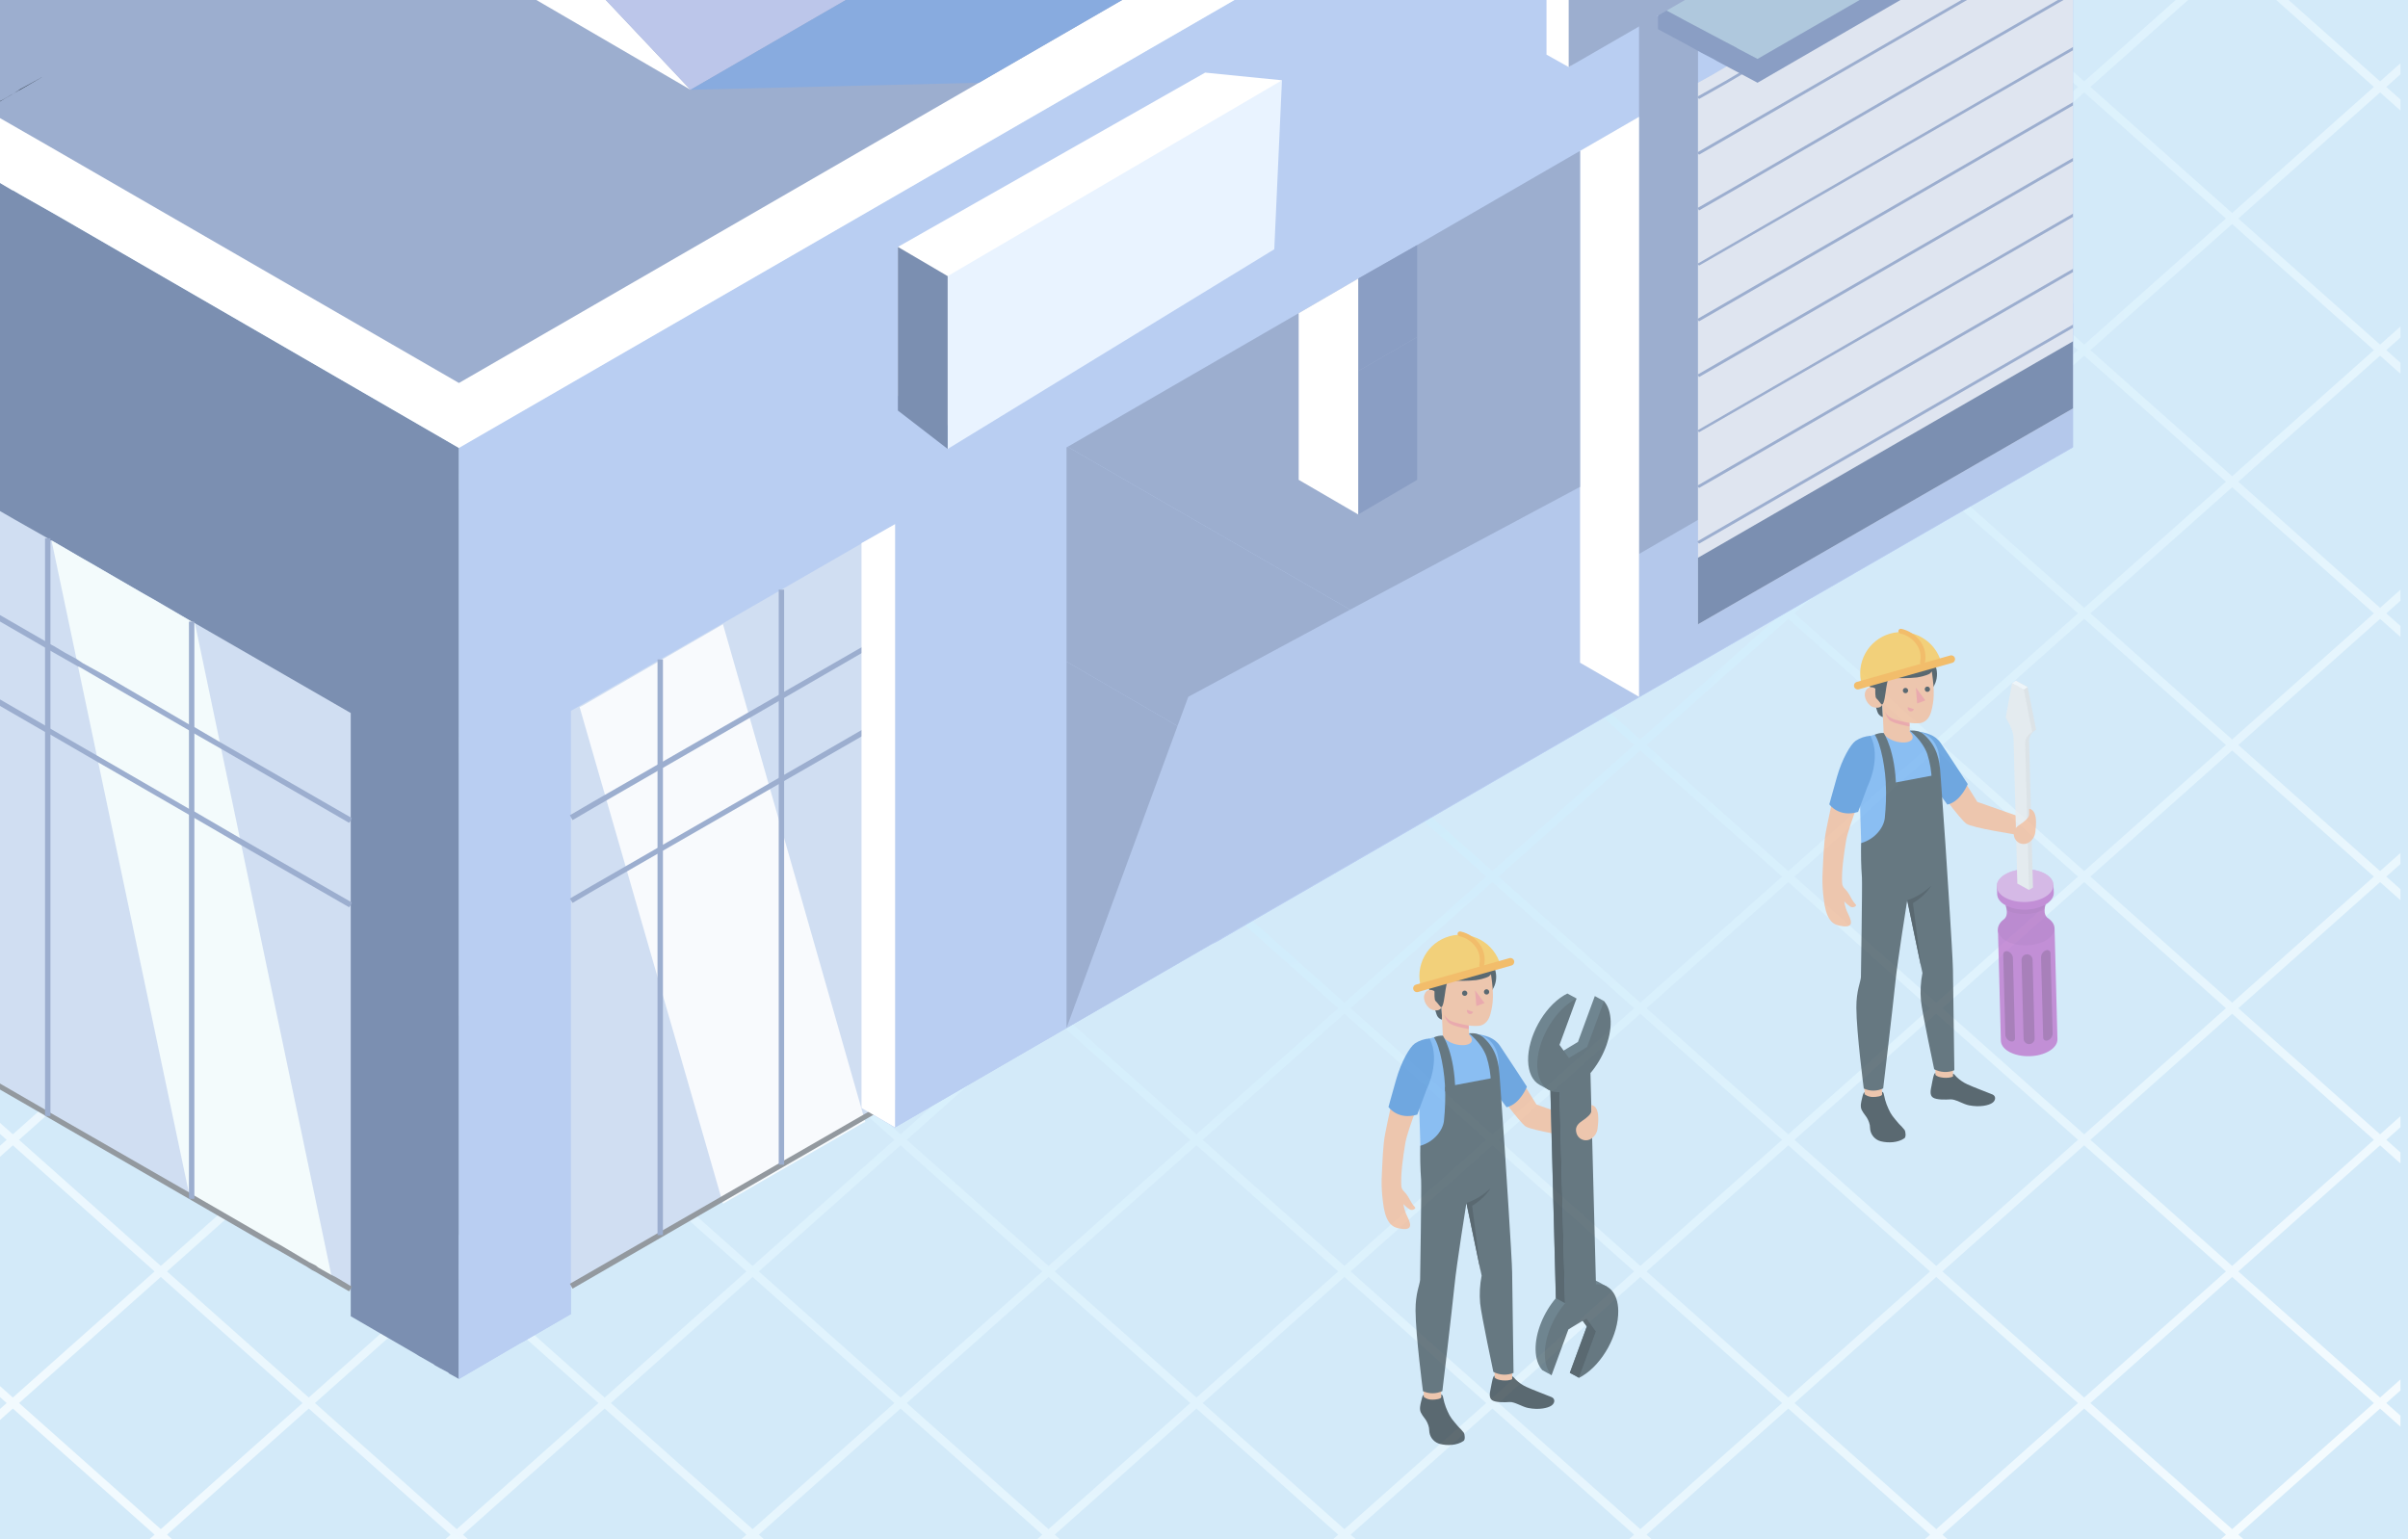 <svg width="366" height="234" viewBox="0 0 366 234" fill="none" xmlns="http://www.w3.org/2000/svg">
<rect x="0" y="0" width="366" height="234" fill="#808080" stroke="none"/>
<g clip-path="url(#clip0_727_1862)">
<rect width="366" height="234" fill="#D3EAF9"/>
<path fill-rule="evenodd" clip-rule="evenodd" d="M354.486 -141.212L339.271 -127.676L324.055 -141.212H322.172L338.329 -126.838L316.783 -107.669L295.237 -126.838L311.394 -141.212H309.51L305.22 -137.395L294.295 -127.676L279.08 -141.212H277.197L293.353 -126.838L271.807 -107.669L250.261 -126.838L257.992 -133.716L266.418 -141.212H264.535L249.32 -127.676L234.105 -141.212H232.221L248.378 -126.838L226.832 -107.669L223.944 -110.238L205.286 -126.838V-126.838L213.617 -134.25L221.442 -141.212H219.559L204.344 -127.676L189.129 -141.212H187.246L203.402 -126.838L181.856 -107.669L160.31 -126.838L176.467 -141.212H174.584L159.368 -127.676L144.153 -141.212H142.27L145.69 -138.17L158.427 -126.838L136.881 -107.669L115.335 -126.838L124.763 -135.226L131.492 -141.212H129.608L114.393 -127.676L99.178 -141.212H97.294L113.451 -126.838L91.905 -107.669L70.359 -126.838L85.335 -140.161L86.516 -141.212H84.633L69.417 -127.676L54.202 -141.212H52.319L68.476 -126.838L46.93 -107.669L25.384 -126.838L41.54 -141.212H39.657L24.442 -127.676L9.227 -141.212H7.343L23.5 -126.838L1.954 -107.669L-1.144 -110.425V-108.75L1.013 -106.831L-1.144 -104.913V-103.237L1.954 -105.993L23.5 -86.824L1.954 -67.655L-1.144 -70.411V-68.736L1.013 -66.817L-1.144 -64.899V-63.223L1.954 -65.979L23.5 -46.81L1.954 -27.641L-1.144 -30.397V-28.721L1.013 -26.803L-1.144 -24.885V-23.209L0.443 -24.621L1.954 -25.965L23.5 -6.796L1.954 12.373L-1.144 9.617V11.293L1.013 13.211L-1.144 15.13V16.805L-0.031 15.815L1.954 14.049L23.5 33.218L1.954 52.387L-1.144 49.631V51.306L1.013 53.225L-1.144 55.144V56.819L0.443 55.407L1.954 54.063L23.5 73.232L1.954 92.401L-1.144 89.645V91.32L1.013 93.239L-1.144 95.157V96.833L1.954 94.077L23.5 113.246L1.954 132.415L-1.144 129.659V131.334L1.013 133.253L-1.144 135.172V136.847L1.954 134.091L23.5 153.26L1.954 172.429L-1.144 169.673V171.349L1.013 173.267L-1.144 175.185V176.861L1.954 174.105L23.5 193.274L1.954 212.443L-1.144 209.687V211.363L1.013 213.281L-1.144 215.199V216.875L1.954 214.119L23.5 233.288L7.343 247.663H9.227L24.442 234.126L39.657 247.663H41.54L25.384 233.288L46.93 214.119L68.476 233.288L56.581 243.871L52.319 247.663H54.202L69.417 234.126L84.633 247.663H86.516L70.359 233.288L91.905 214.119L113.451 233.288L102.958 242.624L97.294 247.663H99.178L114.393 234.126L129.608 247.663H131.491L115.335 233.288L136.881 214.119L158.427 233.288L142.27 247.663H144.153L159.368 234.126L174.584 247.663H176.467L160.31 233.288L181.856 214.119L203.402 233.288L187.246 247.663H189.129L204.344 234.126L219.559 247.663H221.442L205.286 233.288L226.832 214.119L248.378 233.288L238.926 241.697L232.221 247.663H234.105L249.32 234.126L264.535 247.663H266.418L250.261 233.288L271.807 214.119L293.353 233.288L277.197 247.663H279.08L294.295 234.126L309.51 247.663H311.393L295.237 233.288L306.348 223.402L316.783 214.119L338.329 233.288L322.172 247.663H324.056L339.271 234.126H339.271L352.473 245.872L354.486 247.663H356.369L340.212 233.288L361.758 214.119L364.856 216.875V215.199L362.7 213.281L364.856 211.363V209.687L361.758 212.443L340.212 193.274L348.544 185.862L361.758 174.105L364.856 176.861V175.185L362.7 173.267L364.856 171.349V169.673L361.758 172.429L340.212 153.26L361.758 134.091L364.856 136.847V135.172L362.7 133.253L364.856 131.334V129.659L361.758 132.415L340.212 113.246L361.758 94.077L364.856 96.833V95.157L362.7 93.239L364.856 91.32V89.645L361.758 92.401L340.212 73.232L361.758 54.063L364.856 56.819V55.144L362.7 53.225L364.856 51.306V49.631L361.758 52.387L340.212 33.218L361.758 14.049L364.856 16.805V15.13L362.7 13.211L364.856 11.293V9.617L361.758 12.373L340.212 -6.796L361.758 -25.965L364.856 -23.209V-24.885L362.7 -26.803L364.856 -28.721V-30.397L361.758 -27.641L340.212 -46.81L361.758 -65.979L364.856 -63.223V-64.899L362.7 -66.817L364.856 -68.736V-70.411L361.758 -67.655L340.212 -86.824L361.758 -105.993L364.856 -103.237V-104.913L362.7 -106.831L364.856 -108.749V-110.425L361.758 -107.669L340.212 -126.838L350.886 -136.334L356.369 -141.212H354.486ZM317.724 -106.831L327.273 -115.326L339.271 -126L360.817 -106.831L339.271 -87.662L317.724 -106.831ZM272.749 -106.831L294.295 -126L315.841 -106.831L294.295 -87.662L272.749 -106.831ZM227.774 -106.831V-106.831L236.105 -114.243L249.32 -126L258.018 -118.262L270.866 -106.831L249.32 -87.662L227.774 -106.831ZM182.798 -106.831L192.29 -115.276L204.344 -126L225.89 -106.831L204.344 -87.662L182.798 -106.831ZM137.823 -106.831L144.406 -112.689L159.369 -126L180.915 -106.831L177.986 -104.226L159.369 -87.662L137.823 -106.831ZM92.847 -106.831V-106.831L101.178 -114.243L114.393 -126L135.939 -106.831L114.393 -87.662L92.847 -106.831ZM47.871 -106.831L57.363 -115.276L69.418 -126L90.964 -106.831L69.418 -87.662L47.871 -106.831ZM21.283 -90.473L2.896 -106.831V-106.831L11.227 -114.243L24.442 -126L45.988 -106.831L43.059 -104.226L24.442 -87.662L21.283 -90.473ZM295.237 -86.824L316.783 -105.993L338.329 -86.824L316.783 -67.655L295.237 -86.824ZM250.261 -86.824L271.807 -105.993L278.488 -100.049L293.354 -86.824L271.807 -67.655L250.261 -86.824ZM205.286 -86.824L226.832 -105.993L248.378 -86.824L238.926 -78.414L226.832 -67.655L205.286 -86.824ZM160.31 -86.824L181.856 -105.993L203.402 -86.824L181.856 -67.655L160.31 -86.824ZM115.335 -86.824L136.881 -105.993L158.427 -86.824L136.881 -67.655L115.335 -86.824ZM70.359 -86.824L91.905 -105.993L113.451 -86.824L103.999 -78.414L91.905 -67.655L70.359 -86.824ZM25.384 -86.824L46.93 -105.993L68.476 -86.824L52.434 -72.552L46.93 -67.655L25.384 -86.824ZM317.724 -66.817L324.757 -73.074L339.271 -85.986L352.473 -74.241L360.817 -66.817L339.271 -47.648L317.724 -66.817ZM272.749 -66.817L294.295 -85.986L315.841 -66.817L307.583 -59.471L294.295 -47.648L272.749 -66.817ZM227.774 -66.817L249.32 -85.986L270.866 -66.817L249.32 -47.648L227.774 -66.817ZM188.668 -61.595L182.798 -66.817L189.516 -72.794L204.344 -85.986L217.546 -74.241L225.89 -66.817L204.344 -47.648L188.668 -61.595ZM137.822 -66.817L159.369 -85.986L180.915 -66.817L171.463 -58.408L159.369 -47.648L137.822 -66.817ZM92.847 -66.817L114.393 -85.986L135.939 -66.817L114.393 -47.648L92.847 -66.817ZM47.871 -66.817L69.418 -85.986L90.963 -66.817L80.29 -57.321L69.418 -47.648L47.871 -66.817ZM2.896 -66.817L24.442 -85.986L45.988 -66.817L36.536 -58.408L24.442 -47.648L2.896 -66.817ZM295.237 -46.81L306.454 -56.79L316.783 -65.979L338.329 -46.81L316.783 -27.641L295.237 -46.81ZM250.261 -46.81L271.807 -65.979L293.354 -46.81L271.807 -27.641L250.261 -46.81ZM205.286 -46.81L226.832 -65.979L248.378 -46.81L238.926 -38.401L226.832 -27.641L205.286 -46.81ZM160.31 -46.81L181.857 -65.979L203.403 -46.81L181.857 -27.641L160.31 -46.81ZM115.335 -46.81L136.881 -65.979L158.427 -46.81L136.881 -27.641L115.335 -46.81ZM70.359 -46.81L91.905 -65.979L113.452 -46.81L103.903 -38.315L91.905 -27.641L70.359 -46.81ZM25.384 -46.81L46.93 -65.979L68.476 -46.81L52.431 -32.536L46.93 -27.641L25.384 -46.81ZM324.071 -21.157L317.724 -26.803L339.271 -45.973H339.271L352.473 -34.227L360.817 -26.803L339.271 -7.634L324.071 -21.157ZM272.749 -26.803L294.295 -45.973L315.841 -26.803L305.088 -17.237L294.295 -7.634L272.749 -26.803ZM233.447 -21.756L227.774 -26.803L249.32 -45.973L270.866 -26.803L249.32 -7.634L233.447 -21.756ZM182.798 -26.803L204.344 -45.973L225.89 -26.803L204.344 -7.634L182.798 -26.803ZM137.822 -26.803L159.368 -45.973L180.915 -26.803L171.463 -18.394L159.368 -7.634L137.822 -26.803ZM92.847 -26.803L114.393 -45.973L135.939 -26.803L114.393 -7.634L92.847 -26.803ZM53.544 -21.756L47.871 -26.803L69.417 -45.973L90.963 -26.803L80.29 -17.307L69.417 -7.634L53.544 -21.756ZM2.896 -26.803L24.442 -45.973L45.988 -26.803L36.536 -18.394L24.442 -7.634L2.896 -26.803ZM295.237 -6.796L306.348 -16.681L316.783 -25.965L338.329 -6.796L316.783 12.373L295.237 -6.796ZM250.261 -6.796L256.98 -12.773L271.807 -25.965L285.01 -14.219L293.354 -6.796L271.807 12.373L250.261 -6.796ZM205.286 -6.796L226.832 -25.965L248.378 -6.796L245.327 -4.082L226.832 12.373L205.286 -6.796ZM160.31 -6.796L181.857 -25.965L203.403 -6.796L181.857 12.373L160.31 -6.796ZM115.335 -6.796L136.881 -25.965H136.881L150.083 -14.219L158.427 -6.796L136.881 12.373L115.335 -6.796ZM70.359 -6.796L81.532 -16.737L91.905 -25.965L113.452 -6.796L110.232 -3.932L91.905 12.373L70.359 -6.796ZM25.384 -6.796L46.93 -25.965L68.476 -6.796L46.93 12.373L25.384 -6.796ZM317.724 13.211L339.271 -5.958L360.817 13.211L339.271 32.38L317.724 13.211ZM272.749 13.211L294.295 -5.958L315.841 13.211L311.447 17.12L294.295 32.38L272.749 13.211ZM227.774 13.211L249.32 -5.958L270.866 13.211L249.32 32.38L227.774 13.211ZM182.798 13.211L204.344 -5.958L225.89 13.211L204.344 32.38L182.798 13.211ZM137.822 13.211L159.369 -5.958L180.915 13.211L177.418 16.322L159.369 32.38L137.822 13.211ZM92.847 13.211L114.393 -5.958L135.939 13.211L114.393 32.38L92.847 13.211ZM47.871 13.211L52.819 8.809L69.418 -5.958L90.964 13.211L69.418 32.38L47.871 13.211ZM2.896 13.211L23.516 -5.135L24.442 -5.958L45.988 13.211L42.492 16.322L24.442 32.38L2.896 13.211ZM316.765 52.371L295.237 33.218L306.454 23.238L316.783 14.049L338.329 33.218L316.783 52.387L316.765 52.371ZM250.261 33.218L271.807 14.049H271.807L285.455 26.191L293.354 33.218L271.807 52.387L250.261 33.218ZM205.286 33.218L226.832 14.049L248.378 33.218L226.832 52.387L205.286 33.218ZM160.31 33.218L181.857 14.049L203.403 33.218L181.857 52.387L160.31 33.218ZM115.335 33.218L136.881 14.049L158.427 33.218L136.881 52.387L115.335 33.218ZM70.359 33.218L81.64 23.181L91.905 14.049L113.452 33.218L91.905 52.387L70.359 33.218ZM25.384 33.218L46.93 14.049L68.476 33.218L46.93 52.387L25.384 33.218ZM317.724 53.225L339.271 34.056L360.817 53.225L339.271 72.394L317.724 53.225ZM272.749 53.225L294.295 34.056L315.841 53.225L307.087 61.014L294.295 72.394L272.749 53.225ZM227.774 53.225L249.32 34.056L270.866 53.225L249.32 72.394L227.774 53.225ZM182.798 53.225L204.344 34.056H204.344L217.546 45.802L225.89 53.225L204.344 72.394L182.798 53.225ZM137.822 53.225L159.369 34.056L180.915 53.225L159.369 72.394L137.822 53.225ZM92.847 53.225L114.393 34.056L135.939 53.225L114.393 72.394L92.847 53.225ZM47.871 53.225L56.626 45.437L69.418 34.056L90.964 53.225L69.418 72.394L47.871 53.225ZM22.406 70.583L2.896 53.225L23.516 34.879L24.442 34.056L45.988 53.225L24.442 72.394L22.406 70.583ZM295.237 73.232L300.341 68.691L316.783 54.063L338.329 73.232L316.783 92.401L295.237 73.232ZM250.261 73.232L271.807 54.063L293.354 73.232L271.807 92.401L250.261 73.232ZM222.229 88.306L205.286 73.232L226.832 54.063L248.378 73.232L226.832 92.401L222.229 88.306ZM160.31 73.232L181.857 54.063L203.403 73.232L181.857 92.401L160.31 73.232ZM115.335 73.232L136.881 54.063H136.881L150.083 65.809L158.427 73.232L136.881 92.401L115.335 73.232ZM70.359 73.232L81.532 63.291L91.905 54.063L113.452 73.232L91.905 92.401L70.359 73.232ZM25.384 73.232L46.93 54.063L68.476 73.232L46.93 92.401L25.384 73.232ZM227.774 93.239L249.32 74.07L270.866 93.239L249.32 112.408L227.774 93.239ZM317.724 93.239L339.271 74.07L360.817 93.239L339.271 112.408L317.724 93.239ZM272.749 93.239L294.295 74.07L315.841 93.239L294.295 112.408L272.749 93.239ZM182.798 93.239L186.133 90.272L204.344 74.07L225.89 93.239L204.344 112.408L182.798 93.239ZM154.526 108.1L137.822 93.239L159.369 74.07L180.915 93.239L159.369 112.408L154.526 108.1ZM92.847 93.239L114.393 74.07L135.939 93.239L114.393 112.408L92.847 93.239ZM47.871 93.239L52.265 89.33L69.418 74.07L90.964 93.239L69.418 112.408L47.871 93.239ZM22.406 110.597L2.896 93.239L9.075 87.742L24.442 74.07L45.988 93.239L24.442 112.408L22.406 110.597ZM316.765 132.399L295.237 113.246L316.783 94.077L338.329 113.246L316.783 132.415L316.765 132.399ZM250.261 113.246L271.807 94.077L293.354 113.246L271.807 132.415L250.261 113.246ZM205.286 113.246L226.832 94.077L248.378 113.246L226.832 132.415L205.286 113.246ZM160.31 113.246L181.857 94.077L203.403 113.246L181.857 132.415L160.31 113.246ZM115.335 113.246L119.752 109.316L136.881 94.077L158.427 113.246L136.881 132.415L115.335 113.246ZM70.359 113.246L91.905 94.077L113.452 113.246L91.905 132.415L70.359 113.246ZM25.384 113.246L46.93 94.077L68.476 113.246L46.93 132.415L25.384 113.246ZM317.724 133.253L327.176 124.844L339.271 114.084L360.817 133.253L339.271 152.422L317.724 133.253ZM272.749 133.253L280.438 126.413L294.295 114.084L315.841 133.253L294.295 152.422L272.749 133.253ZM227.774 133.253L234.1 127.625L249.32 114.084L270.866 133.253L249.32 152.422L227.774 133.253ZM182.798 133.253L191.129 125.841L204.344 114.084L225.89 133.253L204.344 152.422L182.798 133.253ZM156.48 149.853L137.823 133.253L148.496 123.757L159.369 114.084L175.125 128.102L180.915 133.253L159.369 152.422L156.48 149.853ZM92.847 133.253L103.521 123.757L114.393 114.084L135.939 133.253L114.393 152.422L92.847 133.253ZM47.871 133.253L56.163 125.876L69.418 114.084L90.964 133.253L69.418 152.422L47.871 133.253ZM21.453 149.763L2.896 133.253L13.603 123.727L24.442 114.084L40.199 128.102L45.988 133.253L24.442 152.422L21.453 149.763ZM295.237 153.26L305.565 144.071L316.783 134.091L338.329 153.26L316.783 172.429L295.237 153.26ZM250.261 153.26L259.753 144.815L271.807 134.091L293.354 153.26L271.807 172.429L250.261 153.26ZM205.286 153.26L226.832 134.091L248.378 153.26L226.832 172.429L205.286 153.26ZM160.31 153.26L170.927 143.814L181.856 134.091L203.402 153.26L181.856 172.429L160.31 153.26ZM115.335 153.26L123.592 145.913L136.881 134.091L158.427 153.26L136.881 172.429L115.335 153.26ZM70.359 153.26L85.223 140.036L91.905 134.091L113.451 153.26L91.905 172.429L70.359 153.26ZM25.384 153.26L36.001 143.814L46.93 134.091L68.476 153.26L46.93 172.429L25.384 153.26ZM317.724 173.267L326.817 165.177L339.271 154.098L360.817 173.267L339.271 192.436L317.724 173.267ZM272.749 173.267L294.295 154.098L305.046 163.663L315.841 173.267L305.22 182.717L294.295 192.436L272.749 173.267ZM227.774 173.267V173.267L236.105 165.855L249.32 154.098L258.291 162.08L270.866 173.267L249.32 192.436L227.774 173.267ZM182.798 173.267L192.192 164.909L204.344 154.098L225.89 173.267L204.344 192.436L182.798 173.267ZM137.823 173.267L148.496 163.771L159.369 154.098L180.915 173.267L173.882 179.524L159.369 192.436H159.369L137.823 173.267ZM92.847 173.267L103.521 163.771L114.393 154.098L135.939 173.267L114.393 192.436L92.847 173.267ZM47.871 173.267L56.163 165.89L69.418 154.098L90.964 173.267L69.418 192.436L47.871 173.267ZM21.283 189.626L2.896 173.267L13.603 163.741L24.442 154.098L45.988 173.267L24.442 192.436L21.283 189.626ZM295.237 193.274L316.783 174.105L338.329 193.274L316.783 212.443L295.237 193.274ZM250.261 193.274L257.053 187.231L271.807 174.105L293.354 193.274L271.807 212.443L250.261 193.274ZM223.944 209.873L205.286 193.274L215.96 183.777L226.832 174.105L248.378 193.274L245.159 196.138L226.832 212.443L223.944 209.873ZM160.31 193.274L181.856 174.105L203.402 193.274L181.856 212.443L160.31 193.274ZM115.335 193.274L123.627 185.896L136.881 174.105L158.427 193.274L136.881 212.443L115.335 193.274ZM70.359 193.274L85.335 179.95L91.905 174.105L113.451 193.274L110.232 196.138L91.905 212.443L70.359 193.274ZM25.384 193.274L36.058 183.777L46.93 174.105L68.476 193.274L46.93 212.443L25.384 193.274ZM317.724 213.281L320.943 210.417L339.271 194.112L360.817 213.281L339.271 232.45L317.724 213.281ZM272.749 213.281L294.295 194.112L315.841 213.281L307.549 220.658L294.295 232.45L272.749 213.281ZM227.774 213.281L249.32 194.112L270.866 213.281L249.32 232.45L227.774 213.281ZM182.798 213.281L204.344 194.112L225.89 213.281L204.344 232.45L182.798 213.281ZM137.823 213.281L159.369 194.112L180.915 213.281L171.463 221.69L159.369 232.45L137.823 213.281ZM92.847 213.281L114.393 194.112L135.939 213.281L129.69 218.84L114.393 232.45L92.847 213.281ZM47.871 213.281L69.418 194.112L90.963 213.281L80.29 222.777L69.418 232.45L47.871 213.281ZM2.896 213.281L24.442 194.112L45.988 213.281L36.536 221.69L24.442 232.45L2.896 213.281Z" fill="url(#paint0_radial_727_1862)"/>
<path d="M69.757 68.089V209.623L68.277 208.801L68.112 208.637L66.879 207.979L66.139 207.567L65.81 207.321L65.645 207.238L63.918 206.252L63.754 206.169L63.096 205.758L58.408 203.044L53.309 200.084V196.218L53.145 196.136L53.063 196.054L50.513 194.574L48.046 193.175L47.635 192.929L46.648 192.353L42.371 189.886L41.302 189.31L38.588 187.748L29.131 182.238H29.049L28.884 182.155L28.72 182.073V181.991L27.239 181.169L7.255 169.655L6.844 169.408L-14.127 157.319L-14.291 157.237L-14.538 157.072L-15.032 156.826L-36.414 144.407H-36.496L-36.907 144.161L-39.786 142.516L-55 133.716V-3.953L-49.49 -0.745L-44.638 1.969L-43.98 2.38L-43.898 2.462L-40.197 4.6L-35.838 7.068L-35.18 7.479H-35.098L-34.522 7.89L-34.358 7.972H-34.276L-32.138 9.206L-31.808 9.453L-30.081 10.439L-22.927 14.551L-18.815 16.936L-5.903 24.338L1.992 28.943L2.979 29.519L8.489 32.644L69.757 68.089Z" fill="#7B8FB1"/>
<path d="M315.078 -37.176V68.008L260.306 99.588L251.26 104.769L210.058 128.619L191.554 139.31L185.057 143.093L184.07 143.586L156.191 159.705L136.042 171.383L132.753 169.492L132.342 169.245L131.273 169.903L128.641 171.383L127.325 172.206H127.243L124.282 173.933L124.2 174.015H124.118L123.624 174.344L119.183 176.893L118.772 177.058L109.726 182.321L103.476 185.94C103.531 185.94 103.531 185.94 103.476 185.94L102.078 186.762L100.762 187.502L100.351 187.749L95.992 190.298H95.91L94.347 191.203L92.209 192.436L86.863 195.562H86.781V199.756L79.544 203.95L79.051 204.197L69.758 209.625V68.008L244.598 -32.9L252 -37.176L315.078 -37.176Z" fill="#B9CEF2"/>
<path d="M308.745 -37.176L249.944 2.463L249.121 2.957L238.43 10.194L235.058 8.302V-4.938L290.899 -37.176L308.745 -37.176Z" fill="white"/>
<path d="M258.085 79.026L315.077 46.13V68.006L260.306 99.586L251.26 104.767L210.058 128.617L191.554 139.308L185.057 143.091L184.07 143.584L156.191 159.703L136.042 171.381L132.753 169.49L132.341 169.243L131.272 169.901L128.641 171.381L127.325 172.204H127.243L124.282 173.931L124.2 174.013H124.118L123.624 174.342L119.183 176.891L118.772 177.056L109.726 182.319L103.475 185.938C103.53 185.938 103.53 185.938 103.475 185.938L102.077 186.76L100.762 187.5L100.35 187.747L95.992 190.296H95.909L94.347 191.201L92.209 192.434L86.863 195.56H86.781V199.754L79.544 203.948L79.05 204.195L69.757 209.623V187.747L75.185 184.622L80.202 181.661L80.695 181.414L81.435 181.003L81.518 180.921L86.781 177.878L89.084 176.562L92.538 174.589L99.364 170.641L99.939 170.312L100.762 169.819L100.844 169.736L105.367 167.187L118.361 159.703L119.183 159.21L126.996 154.687L130.943 152.384L136.042 149.505L149.776 141.528L153.312 139.472L161.207 134.949L162.112 134.456L164.908 132.811L172.228 128.534L173.626 127.794L175.024 126.972L176.175 126.314L191.06 117.679L204.383 110.031L204.959 109.702L240.157 89.388L249.121 84.207V105.919L258.085 100.737V79.026Z" fill="#B9CEF2"/>
<path d="M252 -37.178L244.598 -32.901L69.757 68.089L8.489 32.644L2.979 29.519L1.992 28.943H1.91L-5.903 24.338L-18.815 16.936L-22.927 14.551L-30.081 10.439L-31.808 9.452L-32.138 9.206L-34.276 7.972H-34.358L-34.522 7.89L-35.098 7.478H-35.18L-35.838 7.067L-40.197 4.6L-43.898 2.462L-43.98 2.38L-44.638 1.968L-49.49 -0.745L-55 -3.953V-37.178L252 -37.178Z" fill="white"/>
<path d="M234.894 -37.178L148.789 12.577L69.757 58.22L7.255 22.117L-2.202 16.689V16.607H-2.285L-3.354 16.031L-4.012 15.62L-10.673 11.755C-10.673 11.755 -10.7 11.755 -10.755 11.755L-11.249 11.426L-14.867 9.37L-23.091 4.6L-24.983 3.449L-25.229 3.367L-25.312 3.284L-25.97 2.955L-26.052 2.873L-26.545 2.626L-28.19 1.639L-28.519 1.475V1.393L-29.506 0.899L-30.246 0.406L-32.713 -0.992L-33.782 -1.568L-34.029 -1.732L-48.256 -9.956L-53.931 -13.246L-55 -13.822V-37.178L234.894 -37.178Z" fill="#9CAECF"/>
<path d="M310.719 -17.85L315.077 -20.317V67.925L249.121 105.92L209.975 128.536L191.471 139.227L185.057 142.928L184.07 143.504L162.112 156.251V68.008L162.276 67.925L197.393 47.612L206.439 42.431V42.349L215.403 37.25L240.157 22.941L249.121 17.759L258.085 12.578L260.306 11.345L263.513 9.453L310.719 -17.85Z" fill="#B4C8EB"/>
<path d="M258.085 2.463V79.028L249.121 84.209V2.463H258.085Z" fill="#9CAECF"/>
<path d="M249.121 17.759V105.92L240.157 100.739V22.94L249.121 17.759Z" fill="white"/>
<path d="M310.718 -17.85L315.077 -20.317V62.087L258.085 94.9V12.578L260.306 11.345L263.513 9.453L310.718 -17.85Z" fill="#DFE5F0"/>
<path d="M265.404 10.44L315.077 -18.18V-17.769L265.816 10.686L262.608 12.578L258.25 15.045L258.085 14.88L258.003 14.716L258.085 14.634L262.197 12.331L265.404 10.44Z" fill="#9CAECF"/>
<path d="M258.085 23.104L315.077 -9.792V-9.299L258.25 23.515L258.085 23.35L258.003 23.186L258.085 23.104Z" fill="#9CAECF"/>
<path d="M296.655 9.288L315.077 -1.321V-0.827L296.655 9.782L292.05 12.414L264.253 28.532L258.25 31.986L258.085 31.74L258.003 31.575H258.085L264.253 28.039L292.05 11.92L296.655 9.288Z" fill="#9CAECF"/>
<path d="M258.085 40.046L315.077 7.15V7.643L258.25 40.375L258.085 40.21L258.003 40.046H258.085Z" fill="#9CAECF"/>
<path d="M258.085 48.433L315.077 15.538V16.031L258.25 48.845L258.085 48.68L258.003 48.516L258.085 48.433Z" fill="#9CAECF"/>
<path d="M258.085 56.905L315.077 24.009V24.503L258.25 57.316L258.085 57.07L258.003 56.905H258.085Z" fill="#9CAECF"/>
<path d="M258.085 65.375L315.077 32.479V32.973L258.25 65.704L258.085 65.54L258.003 65.375H258.085Z" fill="#9CAECF"/>
<path d="M258.085 73.764L315.077 40.868V41.361L258.25 74.175L258.085 74.011L258.003 73.846L258.085 73.764Z" fill="#9CAECF"/>
<path d="M258.086 82.234L315.077 49.339V49.832L258.25 82.646L258.086 82.481L258.003 82.317L258.086 82.234Z" fill="#9CAECF"/>
<path d="M315.077 51.888V62.086L258.085 94.9V84.784L315.077 51.888Z" fill="#7B8FB1"/>
<path d="M104.956 13.648L17.7 -37.176H57.01L104.956 13.648Z" fill="white"/>
<path d="M192.869 -37.176L104.955 13.648L57.01 -37.176H192.869Z" fill="#BCC6EA"/>
<path d="M53.309 108.387V183.307V196.218L53.145 196.136L53.062 196.054L50.513 194.574L48.046 193.176L47.635 192.929C47.58 192.929 47.58 192.929 47.635 192.929L46.648 192.435V192.353L42.371 189.886L41.302 189.31L38.588 187.748L29.131 182.238H29.049L28.884 182.155L28.72 182.073L27.239 181.169L7.255 169.655L6.844 169.408L-14.127 157.319L-14.291 157.237L-14.538 157.072L-15.032 156.826V156.743L-36.414 144.408H-36.496L-36.907 144.161L-39.786 142.434L-48.174 137.664L-55 133.716V45.885L-36.414 56.658L-36.085 56.822L-35.016 57.48L-14.62 69.241H-14.538L-14.209 69.487L2.321 79.027L7.255 81.823L7.666 82.152H7.831L9.969 83.386L12.025 84.619L13.67 85.524L21.318 89.965L21.894 90.294L23.539 91.199L29.131 94.488L29.542 94.735H29.624L53.309 108.387Z" fill="#D0DEF2"/>
<path d="M50.513 194.574L29.131 182.238L28.884 182.156L7.831 82.153L29.131 94.488L29.624 94.735L50.513 194.574Z" fill="#F3FBFC"/>
<path d="M136.042 79.684V167.187L118.772 177.056L100.35 187.747L86.78 195.56V108.057L100.35 100.244L118.772 89.635L136.042 79.684Z" fill="#D0DEF2"/>
<path d="M88.097 107.482L88.591 107.235L109.89 94.899L131.519 170.56L131.273 170.642L109.89 182.978L88.097 107.482Z" fill="white" fill-opacity="0.84"/>
<path d="M87.028 124.67L86.616 123.93L89.988 121.956C104.188 113.787 118.388 105.618 132.588 97.448L132.999 98.106C118.799 106.33 104.599 114.527 90.399 122.696L87.028 124.67Z" fill="#9CAECF"/>
<path d="M53.474 124.341L53.309 124.752L53.062 125.081L33.572 113.814L29.542 111.512L28.72 111.018L15.068 103.123L12.107 101.396L11.861 101.314L8.982 99.669L7.666 98.929L7.337 98.682L7.008 98.518L6.844 98.436L-0.558 94.159L-14.209 86.264L-15.032 85.771L-30.986 76.56L-36.085 73.599L-36.907 73.188L-55 62.661V61.757L-36.907 72.201L-36.085 72.695L-31.233 75.491L-15.032 84.866L-14.209 85.277L-0.558 93.172L6.844 97.449L7.008 97.531L7.666 97.942L8.16 98.189L9.805 99.176L11.614 100.163L12.601 100.821L15.89 102.63L28.72 110.114L29.542 110.525L33.325 112.745L53.309 124.259L53.474 124.341Z" fill="#9CAECF"/>
<path d="M53.474 195.56L53.309 195.889L53.145 196.136L53.062 196.3L50.349 194.737L47.964 193.339L47.47 193.093L46.566 192.517L42.289 190.05L41.22 189.474L28.72 182.237L27.157 181.332L6.926 169.654L6.844 169.572L-14.867 157.072L-15.032 156.99L-36.661 144.489L-36.825 144.407L-36.907 144.325L-39.786 142.68L-55 133.88V132.976L-48.339 136.759L-39.786 141.693L-36.907 143.42L-36.496 143.667L-36.085 143.913L-15.032 156.003L-14.291 156.414L-14.209 156.496L6.844 168.668L7.666 169.161L27.568 180.592L28.72 181.25L29.542 181.744L41.631 188.734L42.7 189.31L46.977 191.859L47.964 192.353L48.375 192.681L50.266 193.751L51.089 194.162L53.145 195.395L53.309 195.478L53.474 195.56Z" fill="#93999F"/>
<path d="M87.028 137.252L86.616 136.594L89.988 134.62C104.188 126.451 118.388 118.255 132.588 110.031L132.999 110.771C118.799 118.94 104.599 127.109 90.399 135.278L87.028 137.252Z" fill="#9CAECF"/>
<path d="M87.028 195.89L86.616 195.15C101.913 186.322 117.237 177.495 132.588 168.668L132.999 169.326C117.648 178.208 102.324 187.063 87.028 195.89Z" fill="#93999F"/>
<path d="M100.762 187.748H99.939V100.245H100.762V187.748Z" fill="#9CAECF"/>
<path d="M119.183 177.056H118.361V89.635H119.183V177.056Z" fill="#9CAECF"/>
<path d="M53.474 137.171L53.309 137.582L53.063 137.911L36.615 128.454L29.542 124.342L28.72 123.848L14.904 115.871L7.667 111.677L6.844 111.266L-14.209 99.094L-14.62 98.847L-15.031 98.601L-27.943 91.117L-36.085 86.429L-36.907 86.018L-55 75.491V74.587L-36.907 85.031L-36.085 85.525L-28.19 90.048L-15.031 97.696L-14.209 98.107L6.844 110.279L7.667 110.772L14.657 114.802L28.72 122.944L29.542 123.355L36.45 127.384L53.309 137.089L53.474 137.171Z" fill="#9CAECF"/>
<path d="M7.666 169.655H6.844V81.823H7.666V169.655Z" fill="#9CAECF"/>
<path d="M29.542 182.238H28.72V94.489H29.542V182.238Z" fill="#9CAECF"/>
<path d="M136.042 79.684V171.381L130.943 168.421V82.563L136.042 79.684Z" fill="white"/>
<path d="M194.85 12.204L144.04 64.672L136.474 60.148V37.533L183.175 11.037L194.85 12.204Z" fill="white"/>
<path d="M193.682 37.89L144.04 68.245V41.973L194.85 12.204L193.682 37.89Z" fill="#E9F3FF"/>
<path d="M136.474 37.533L144.04 41.974V68.245L136.474 62.408V37.533Z" fill="#7B8FB1"/>
<path d="M313.433 -35.121V-14.232L267.132 12.578L260.964 9.288L260.553 9.042L258.661 8.055L256.441 6.821L252 4.436V0.9L313.433 -35.121Z" fill="#8A9EC4"/>
<path d="M254.96 -0.828L313.432 -34.546V-17.77L267.131 8.958L264.171 7.396L263.759 7.149L261.868 6.162L256.44 3.284L251.999 0.899L254.96 -0.828Z" fill="#D0EDF2" fill-opacity="0.54"/>
<path d="M315.077 -37.176V-34.051L251.835 2.463L249.121 4.026L238.43 10.194V-3.047L297.478 -37.176L315.077 -37.176Z" fill="#9CAECF"/>
<path d="M6.186 11.837C6.241 11.783 6.296 11.755 6.351 11.755L3.061 13.647L2.732 13.811C2.677 13.866 2.595 13.921 2.485 13.976L-2.202 16.689L-2.778 17.018L-3.025 17.183H-3.107L-2.696 16.936L-2.202 16.607L1.498 14.551C1.553 14.496 1.636 14.442 1.745 14.387L2.074 14.222L3.061 13.564L6.186 11.837Z" fill="#28333F"/>
<path d="M1.498 14.552C1.553 14.497 1.636 14.442 1.745 14.387L-2.202 16.69L-2.778 17.019L-3.025 17.183H-3.107L-2.696 16.937L-2.202 16.608L1.498 14.552Z" fill="#28333F"/>
<path d="M234.894 -37.176L148.789 12.579L104.956 13.648L192.87 -37.176H234.894Z" fill="#88ABDF"/>
<path d="M162.112 100.574L178.971 110.36L162.112 156.25V100.574Z" fill="#9CAECF"/>
<path d="M240.157 22.939V74.01L205.205 92.678L162.276 67.924L197.392 47.611L206.439 42.348L215.403 37.249L240.157 22.939Z" fill="#9CAECF"/>
<path d="M205.205 92.679L180.616 105.92L178.971 110.361L162.112 100.574V68.007L162.277 67.925L205.205 92.679Z" fill="#9CAECF"/>
<path d="M215.403 51.229V72.941L206.439 78.204V56.41L215.403 51.229Z" fill="#8A9EC4"/>
<path d="M215.403 37.249V51.23L206.439 56.411V42.348L215.403 37.249Z" fill="#8A9EC4"/>
<path d="M206.439 42.347V78.204L197.392 72.94V47.611L206.439 42.347Z" fill="white"/>
<g opacity="0.7">
<path d="M292.475 111.642C293.808 111.874 294.619 112.828 296.283 115.256C297.947 117.684 300.535 121.897 300.535 121.897L306.798 124.096L306.605 126.893C306.605 126.893 299.809 125.869 298.863 125.205C297.917 124.541 294.202 119.446 294.202 119.446L292.475 111.642Z" fill="#F8B68F"/>
<path d="M291.352 111.169C292.735 111.376 294.106 111.674 294.988 112.965C295.869 114.255 299.084 119.188 299.084 119.188C299.084 119.188 298.029 121.855 295.988 122.307L292.928 118.137L291.352 111.169Z" fill="#448AD6"/>
<path d="M286.306 111.414C285.837 111.541 285.362 111.583 284.946 111.679C282.909 112.144 282.559 113.217 282.573 115.694C282.6 119.836 282.932 129.416 282.932 129.416C284.792 130.694 291.554 131.33 295.32 128.416C295.32 128.416 294.836 117.399 294.785 115.445C294.733 113.492 293.589 111.176 290.588 111.079L286.306 111.414Z" fill="#6BABF0"/>
<path d="M283.451 167.736L286.099 167.667L285.981 163.132L283.332 163.202L283.451 167.736Z" fill="#F8B68F"/>
<path d="M294.198 164.019L296.845 164.041L296.854 159.239L294.072 159.221L294.198 164.019Z" fill="#F8B68F"/>
<path d="M295.697 128.418L294.939 117.657L286.641 119.225C286.707 120.928 286.652 122.633 286.478 124.327C286.357 125.661 285.129 127.506 282.885 128.162C282.833 129.905 282.872 131.65 283.001 133.389C283.075 134.643 282.847 148.535 282.847 148.535C282.806 149.265 282.138 150.579 282.153 153.199C282.175 157.003 283.281 165.468 283.281 165.468C283.744 165.681 284.248 165.79 284.758 165.787C285.268 165.783 285.771 165.668 286.231 165.449C286.231 165.449 287.693 153.202 288.07 149.428C288.396 146.134 289.885 136.851 289.885 136.851L292.2 147.902C291.925 149.29 291.849 150.711 291.973 152.121C292.14 153.855 293.981 162.535 293.981 162.535C294.449 162.783 294.967 162.925 295.497 162.951C296.026 162.978 296.556 162.888 297.047 162.687C297.047 162.687 296.844 148.999 296.835 147.399C296.832 145.586 295.697 128.418 295.697 128.418Z" fill="#37474F"/>
<path d="M294.94 117.653C294.796 115.527 294.448 113.568 292.564 111.773C292.049 111.29 291.364 111.031 290.658 111.054L290.263 111.064C290.263 111.064 292.144 112.477 292.921 114.58C293.353 115.912 293.586 117.301 293.613 118.701L294.94 117.653Z" fill="#37474F"/>
<path d="M286.069 166.36L286.059 165.982C286.2 165.978 286.292 166.114 286.355 166.453C286.402 166.695 286.44 166.88 286.529 167.198C286.658 167.657 286.824 168.105 287.027 168.536C287.426 169.45 287.735 169.783 288.634 170.84C288.937 171.13 289.22 171.439 289.482 171.767C289.651 172.046 289.726 172.837 289.461 173.027C288.466 173.728 286.958 173.767 285.877 173.492C285.474 173.39 285.108 173.176 284.823 172.872C284.538 172.569 284.346 172.191 284.269 171.782C284.226 171.536 284.233 171.286 284.199 171.041C284.087 170.484 283.842 169.962 283.484 169.52C283.28 169.264 283.102 168.988 282.953 168.697C282.716 168.159 282.879 167.54 283.007 167.007C283.119 166.535 283.237 166.015 283.4 166.055L283.408 166.345C283.792 166.632 284.263 166.777 284.742 166.756C285.14 166.759 286.08 166.656 286.069 166.36Z" fill="#263238"/>
<path d="M296.843 163.221C296.982 163.217 297.098 163.414 297.41 163.733C297.874 164.18 298.41 164.546 298.995 164.816C300 165.286 301.95 165.998 302.834 166.369C303.384 166.598 303.377 167.26 302.824 167.649C302.27 168.039 300.914 168.344 299.272 168.023C298.376 167.847 297.197 167.064 296.463 167.117C295.728 167.17 294.358 167.206 293.809 166.849C293.259 166.492 293.441 165.69 293.588 165.001C293.737 164.248 293.912 163.078 294.163 163.122L294.17 163.379C294.5 163.853 296.148 164.002 296.841 163.647L296.843 163.221Z" fill="#263238"/>
<path d="M289.884 136.857C291.242 136.396 292.482 135.642 293.516 134.649C293.516 134.649 292.839 135.996 290.756 137.293L292.027 147.142L289.884 136.857Z" fill="#263238"/>
<path d="M290.865 106.128C292.876 106.075 294.463 104.403 294.41 102.392C294.358 100.382 292.685 98.795 290.675 98.847C288.664 98.9 287.077 100.572 287.13 102.583C287.182 104.594 288.855 106.181 290.865 106.128Z" fill="#263238"/>
<path d="M284.543 105.236C284.543 105.236 285.206 107.99 285.454 108.44C285.619 108.716 285.884 108.919 286.195 109.004L286.1 107.059L284.543 105.236Z" fill="#263238"/>
<path d="M285.181 101.248C284.974 101.23 284.766 101.259 284.572 101.333C284.378 101.407 284.203 101.525 284.061 101.676C283.589 102.185 283.899 103.733 284.546 105.239L285.66 105.338L285.181 101.248Z" fill="#263238"/>
<path d="M285.992 105.331C285.773 105.468 285.445 105.048 285.161 104.768C284.876 104.489 283.972 104.124 283.548 105.074C283.124 106.024 284.001 107.294 284.715 107.498C285.94 107.847 286.102 107.063 286.102 107.063L286.311 111.585C287.877 113.485 292.07 113.21 290.269 111.228L290.234 109.879C290.778 109.952 291.328 109.966 291.876 109.92C292.766 109.758 293.311 109.038 293.556 108.063C293.953 106.496 294.086 105.234 293.635 102.183C293.142 98.84 289.241 98.922 287.17 100.29C285.099 101.657 285.992 105.331 285.992 105.331Z" fill="#F8B68F"/>
<path d="M286.655 119.899C286.643 117.144 285.909 113.078 284.948 111.692C285.37 111.486 285.839 111.394 286.308 111.427C286.308 111.427 288.113 114.081 288.19 119.859L286.655 119.899Z" fill="#37474F"/>
<path d="M286.04 107.097C285.929 107.1 285.482 106.406 285.199 106.161C284.805 105.833 285.218 102.642 285.218 102.642C285.078 102.367 285.024 102.056 285.064 101.749C285.103 101.443 285.234 101.155 285.44 100.925C285.951 100.334 286.664 99.606 289.06 99.817C290.752 99.972 292.635 100.456 294.121 99.684C294.271 100.168 294.274 100.685 294.128 101.17C293.983 101.655 293.696 102.086 293.304 102.407C293.304 102.407 292.77 102.758 291.351 102.981C290.037 103.115 288.714 103.125 287.398 103.01C286.985 102.964 286.908 103.361 286.714 104.467C286.554 105.446 286.414 107.081 286.04 107.097Z" fill="#263238"/>
<path d="M285.193 101.497L283.824 100.81C283.865 100.719 283.923 100.638 283.996 100.57C284.069 100.502 284.155 100.45 284.249 100.416C284.342 100.382 284.442 100.367 284.541 100.372C284.641 100.377 284.738 100.403 284.827 100.446C285.012 100.541 285.152 100.703 285.22 100.899C285.288 101.094 285.278 101.308 285.193 101.497Z" fill="#263238"/>
<path d="M290.231 109.889C290.231 109.889 288.22 109.54 287.511 109.187C287.096 108.982 286.752 108.659 286.521 108.257C286.638 108.663 286.835 109.042 287.101 109.37C287.627 110.008 290.245 110.422 290.245 110.422L290.231 109.889Z" fill="#F28F8F"/>
<path d="M290.026 104.977C290.025 105.055 290.001 105.132 289.956 105.197C289.911 105.262 289.849 105.313 289.776 105.342C289.703 105.372 289.622 105.38 289.545 105.364C289.468 105.348 289.397 105.31 289.341 105.255C289.285 105.199 289.247 105.128 289.231 105.051C289.215 104.974 289.223 104.893 289.252 104.82C289.281 104.747 289.332 104.684 289.397 104.64C289.462 104.595 289.538 104.57 289.617 104.569C289.671 104.569 289.724 104.579 289.773 104.599C289.823 104.62 289.868 104.65 289.906 104.688C289.944 104.726 289.974 104.771 289.995 104.82C290.016 104.87 290.026 104.923 290.026 104.977Z" fill="#263238"/>
<path d="M289.981 107.492L290.904 107.806C290.886 107.868 290.856 107.925 290.815 107.975C290.774 108.025 290.723 108.066 290.666 108.096C290.609 108.126 290.546 108.144 290.481 108.149C290.417 108.154 290.352 108.146 290.291 108.126C290.168 108.08 290.067 107.989 290.009 107.871C289.951 107.753 289.941 107.617 289.981 107.492Z" fill="#F28F8F"/>
<path d="M293.353 104.776C293.352 104.854 293.327 104.931 293.283 104.996C293.238 105.061 293.175 105.112 293.102 105.141C293.029 105.171 292.949 105.178 292.872 105.163C292.795 105.147 292.724 105.109 292.668 105.054C292.612 104.998 292.574 104.927 292.558 104.85C292.542 104.773 292.549 104.692 292.579 104.619C292.608 104.546 292.659 104.483 292.723 104.438C292.788 104.394 292.865 104.369 292.944 104.368C293.052 104.368 293.155 104.411 293.232 104.488C293.309 104.564 293.352 104.667 293.353 104.776Z" fill="#263238"/>
<path d="M291.2 104.527L291.392 106.933L292.639 106.471L291.2 104.527Z" fill="#F28F8F"/>
<path d="M277.524 126.411C279.536 116.111 280.908 113.83 284.049 112.577L283.778 118.742C283.778 118.742 280.976 125.449 280.589 127.823C280.248 129.894 279.874 132.497 279.991 134.253C280.013 134.564 280.149 134.857 280.374 135.074C280.974 135.666 281.152 136.171 281.554 136.835C281.865 137.357 282.191 137.541 282.106 137.665C281.996 137.8 281.838 137.887 281.664 137.908C281.491 137.929 281.317 137.882 281.177 137.777C280.859 137.562 280.568 137.309 280.31 137.023C280.412 137.705 280.622 138.366 280.932 138.982C281.644 140.391 281.518 141.134 279.549 140.706C278.313 140.442 277.491 139.464 277.182 136.545C277.043 135.471 276.982 134.388 276.999 133.305C277.128 130.516 277.199 128.067 277.524 126.411Z" fill="#F8B68F"/>
<path d="M284.308 111.855C283.496 111.904 282.711 112.168 282.035 112.62C281.253 113.178 279.984 115.375 279.214 118.073C278.444 120.77 278.041 122.266 278.041 122.266C278.041 122.266 279.472 124.325 282.419 123.421C282.419 123.421 283.98 119.194 283.892 119.463C283.882 119.47 285.998 115.285 284.308 111.855Z" fill="#448AD6"/>
<path d="M287.291 96.317C285.692 96.772 284.339 97.844 283.529 99.296C282.72 100.749 282.521 102.463 282.975 104.062L295.043 100.644C294.819 99.85 294.44 99.109 293.929 98.462C293.418 97.815 292.784 97.275 292.064 96.874C291.344 96.472 290.552 96.216 289.733 96.12C288.914 96.025 288.084 96.092 287.291 96.317Z" fill="#FFC444"/>
<path d="M292.213 101.068C292.157 101.07 292.101 101.059 292.05 101.036C291.998 101.013 291.953 100.978 291.918 100.935C291.882 100.891 291.857 100.84 291.845 100.785C291.832 100.731 291.833 100.674 291.846 100.619C291.947 100.159 291.951 99.683 291.856 99.222C291.761 98.761 291.57 98.325 291.295 97.942C290.708 97.106 289.827 96.522 288.828 96.307C288.733 96.285 288.65 96.227 288.598 96.144C288.546 96.062 288.529 95.962 288.551 95.867C288.572 95.772 288.631 95.69 288.713 95.638C288.796 95.586 288.895 95.569 288.99 95.59C290.169 95.847 291.208 96.539 291.899 97.528C292.231 97.994 292.462 98.525 292.577 99.086C292.691 99.647 292.687 100.225 292.563 100.784C292.545 100.864 292.5 100.934 292.437 100.986C292.373 101.037 292.295 101.066 292.213 101.068Z" fill="#FFA92F"/>
<path d="M296.729 100.76L282.527 104.785C282.38 104.826 282.221 104.807 282.087 104.733C281.954 104.658 281.855 104.533 281.813 104.385C281.771 104.237 281.79 104.079 281.864 103.944C281.939 103.809 282.064 103.71 282.212 103.667L296.414 99.643C296.563 99.601 296.722 99.621 296.856 99.696C296.991 99.772 297.09 99.897 297.132 100.046C297.153 100.119 297.159 100.196 297.15 100.272C297.14 100.347 297.116 100.42 297.079 100.487C297.042 100.553 296.991 100.611 296.931 100.658C296.871 100.705 296.803 100.74 296.729 100.76Z" fill="#FFA92F"/>
<path d="M312.279 141.11L303.677 141.335L304.116 158.096C304.093 158.762 304.526 159.423 305.413 159.907C307.12 160.835 309.846 160.764 311.502 159.748C312.331 159.241 312.734 158.593 312.717 157.966L312.279 141.11Z" fill="#BA68C8"/>
<path d="M311.335 139.61C310.367 139.013 310.919 137.483 310.919 137.483L304.831 137.643C304.831 137.643 305.445 139.127 304.527 139.788C303.238 140.8 303.393 142.203 304.968 143.059C306.674 143.987 309.4 143.916 311.056 142.9C312.591 141.962 312.672 140.553 311.335 139.61Z" fill="#BA68C8"/>
<path opacity="0.05" d="M311.335 139.61C310.367 139.013 310.919 137.483 310.919 137.483L304.831 137.643C304.831 137.643 305.445 139.127 304.527 139.788C303.238 140.8 303.393 142.203 304.968 143.059C306.674 143.987 309.4 143.916 311.056 142.9C312.591 141.962 312.672 140.553 311.335 139.61Z" fill="black"/>
<path opacity="0.05" d="M310.774 138.233C310.793 137.976 310.842 137.723 310.922 137.479L304.831 137.638C304.922 137.878 304.983 138.129 305.013 138.384C306.672 139.19 309.16 139.125 310.774 138.233Z" fill="black"/>
<path d="M312.108 134.517L311.609 134.53C311.383 134.304 311.126 134.113 310.844 133.963C309.137 133.037 306.412 133.109 304.756 134.122C304.482 134.287 304.235 134.491 304.021 134.729L303.522 134.742L303.553 135.914C303.569 136.551 304.006 137.174 304.86 137.629C306.567 138.557 309.292 138.486 310.948 137.47C311.777 136.963 312.181 136.318 312.164 135.688L312.108 134.517Z" fill="#BA68C8"/>
<path d="M304.801 136.468C306.508 137.395 309.234 137.324 310.89 136.308C312.546 135.292 312.505 133.721 310.798 132.793C309.091 131.865 306.365 131.939 304.709 132.953C303.053 133.966 303.097 135.542 304.801 136.468Z" fill="#BA68C8"/>
<path opacity="0.4" d="M304.801 136.468C306.508 137.395 309.234 137.324 310.89 136.308C312.546 135.292 312.505 133.721 310.798 132.793C309.091 131.865 306.365 131.939 304.709 132.953C303.053 133.966 303.097 135.542 304.801 136.468Z" fill="white"/>
<path opacity="0.2" d="M308.436 158.718C308.214 158.724 307.998 158.641 307.836 158.488C307.675 158.335 307.581 158.124 307.575 157.901L307.261 145.927C307.256 145.704 307.338 145.488 307.492 145.327C307.645 145.165 307.856 145.071 308.079 145.065C308.301 145.06 308.516 145.143 308.677 145.297C308.838 145.45 308.932 145.661 308.938 145.883L309.251 157.857C309.257 158.079 309.175 158.295 309.022 158.456C308.869 158.618 308.658 158.712 308.436 158.718Z" fill="black"/>
<path opacity="0.2" d="M311.285 158.137C310.887 158.295 310.557 158.096 310.546 157.694L310.227 145.497C310.235 145.278 310.305 145.066 310.429 144.886C310.553 144.705 310.726 144.564 310.928 144.479C311.326 144.323 311.656 144.52 311.667 144.922L311.986 157.121C311.978 157.339 311.908 157.551 311.784 157.731C311.66 157.911 311.487 158.052 311.285 158.137Z" fill="black"/>
<path opacity="0.2" d="M305.553 158.287C305.959 158.424 306.278 158.208 306.268 157.806L305.948 145.609C305.929 145.391 305.848 145.183 305.715 145.009C305.581 144.835 305.401 144.703 305.195 144.629C304.789 144.494 304.47 144.708 304.48 145.11L304.8 157.309C304.819 157.527 304.9 157.735 305.033 157.908C305.167 158.081 305.347 158.213 305.553 158.287Z" fill="black"/>
<path d="M308.19 104.45L306.415 103.481L305.442 108.729C305.442 108.729 306.599 110.511 306.63 111.683L307.213 133.948L308.41 135.276L308.998 134.916L308.415 112.654C308.384 111.482 309.477 110.921 309.477 110.921L308.19 104.45Z" fill="#E0E0E0"/>
<path d="M307.599 104.81L305.824 103.839L304.851 109.087C304.851 109.087 306.008 110.871 306.039 112.056L306.622 134.313L308.397 135.284L307.814 113.012C307.783 111.84 308.879 111.279 308.879 111.279L307.599 104.81Z" fill="#EBEBEB"/>
<path d="M305.817 103.839L306.402 103.482L308.188 104.45L307.599 104.81L305.817 103.839Z" fill="#FAFAFA"/>
<path d="M308.419 123.792C308.432 124.309 307.664 124.903 307.107 125.278C306.55 125.654 305.827 126.176 306.145 127.211C306.201 127.413 306.299 127.601 306.433 127.762C306.567 127.923 306.733 128.054 306.921 128.147C307.109 128.24 307.314 128.291 307.523 128.299C307.733 128.307 307.941 128.271 308.135 128.192C308.475 128.034 308.767 127.789 308.982 127.482C309.197 127.176 309.328 126.818 309.362 126.445C309.479 125.48 309.743 123.17 308.42 122.935L308.419 123.792Z" fill="#F8B68F"/>
</g>
<g opacity="0.7">
<path d="M225.474 157.651C226.807 157.883 227.619 158.837 229.283 161.265C230.947 163.693 233.535 167.906 233.535 167.906L239.798 170.105L239.605 172.902C239.605 172.902 232.809 171.878 231.863 171.215C230.917 170.551 227.201 165.455 227.201 165.455L225.474 157.651Z" fill="#F8B68F"/>
<path d="M224.351 157.179C225.734 157.386 227.106 157.684 227.987 158.974C228.868 160.264 232.083 165.197 232.083 165.197C232.083 165.197 231.029 167.865 228.988 168.317L225.928 164.146L224.351 157.179Z" fill="#448AD6"/>
<path d="M219.306 157.423C218.837 157.55 218.362 157.593 217.946 157.688C215.908 158.153 215.558 159.226 215.573 161.704C215.6 165.845 215.932 175.425 215.932 175.425C217.792 176.703 224.554 177.34 228.32 174.425C228.32 174.425 227.836 163.408 227.784 161.455C227.733 159.501 226.589 157.185 223.588 157.088L219.306 157.423Z" fill="#6BABF0"/>
<path d="M216.451 213.746L219.099 213.677L218.981 209.142L216.332 209.212L216.451 213.746Z" fill="#F8B68F"/>
<path d="M227.198 210.028L229.845 210.05L229.854 205.249L227.072 205.231L227.198 210.028Z" fill="#F8B68F"/>
<path d="M228.697 174.427L227.939 163.667L219.641 165.234C219.706 166.937 219.652 168.642 219.477 170.337C219.357 171.67 218.129 173.515 215.884 174.172C215.833 175.915 215.872 177.659 216.001 179.398C216.074 180.652 215.847 194.544 215.847 194.544C215.805 195.275 215.138 196.588 215.152 199.208C215.174 203.012 216.28 211.478 216.28 211.478C216.744 211.691 217.248 211.799 217.758 211.796C218.268 211.793 218.77 211.677 219.231 211.458C219.231 211.458 220.693 199.211 221.07 195.437C221.395 192.144 222.884 182.861 222.884 182.861L225.199 193.911C224.925 195.3 224.848 196.72 224.972 198.13C225.139 199.865 226.98 208.544 226.98 208.544C227.449 208.792 227.967 208.934 228.496 208.961C229.026 208.987 229.555 208.897 230.046 208.697C230.046 208.697 229.843 195.008 229.835 193.408C229.832 191.595 228.697 174.427 228.697 174.427Z" fill="#37474F"/>
<path d="M227.94 163.663C227.796 161.536 227.448 159.577 225.564 157.783C225.049 157.3 224.364 157.041 223.658 157.063L223.263 157.073C223.263 157.073 225.144 158.486 225.921 160.589C226.353 161.921 226.586 163.31 226.613 164.71L227.94 163.663Z" fill="#37474F"/>
<path d="M219.068 212.369L219.058 211.991C219.2 211.987 219.292 212.123 219.354 212.463C219.401 212.705 219.44 212.889 219.529 213.208C219.658 213.666 219.824 214.114 220.027 214.545C220.425 215.46 220.735 215.793 221.633 216.849C221.936 217.139 222.22 217.449 222.481 217.776C222.651 218.055 222.726 218.847 222.46 219.036C221.466 219.737 219.958 219.777 218.877 219.501C218.473 219.4 218.107 219.185 217.822 218.882C217.537 218.579 217.345 218.2 217.269 217.791C217.225 217.546 217.232 217.296 217.199 217.05C217.087 216.493 216.841 215.971 216.484 215.529C216.279 215.273 216.101 214.998 215.953 214.706C215.716 214.168 215.878 213.55 216.006 213.016C216.119 212.544 216.237 212.024 216.4 212.064L216.408 212.354C216.792 212.641 217.263 212.786 217.742 212.765C218.14 212.768 219.08 212.666 219.068 212.369Z" fill="#263238"/>
<path d="M229.843 209.231C229.981 209.227 230.098 209.423 230.41 209.743C230.874 210.19 231.41 210.556 231.995 210.825C233 211.295 234.95 212.007 235.834 212.379C236.383 212.608 236.377 213.27 235.823 213.659C235.27 214.048 233.914 214.354 232.271 214.032C231.375 213.857 230.197 213.074 229.462 213.127C228.728 213.18 227.358 213.216 226.808 212.859C226.259 212.502 226.44 211.7 226.588 211.011C226.737 210.258 226.912 209.088 227.163 209.132L227.17 209.389C227.5 209.863 229.148 210.012 229.841 209.656L229.843 209.231Z" fill="#263238"/>
<path d="M222.884 182.867C224.242 182.405 225.482 181.651 226.516 180.658C226.516 180.658 225.839 182.006 223.756 183.303L225.027 193.152L222.884 182.867Z" fill="#263238"/>
<path d="M223.865 152.137C225.876 152.085 227.463 150.412 227.41 148.402C227.357 146.391 225.685 144.804 223.674 144.857C221.664 144.909 220.077 146.582 220.129 148.592C220.182 150.603 221.855 152.19 223.865 152.137Z" fill="#263238"/>
<path d="M217.543 151.245C217.543 151.245 218.206 154 218.454 154.449C218.619 154.726 218.884 154.928 219.195 155.014L219.1 153.068L217.543 151.245Z" fill="#263238"/>
<path d="M218.181 147.258C217.974 147.24 217.766 147.269 217.572 147.343C217.378 147.417 217.203 147.534 217.061 147.686C216.588 148.195 216.899 149.743 217.546 151.249L218.659 151.348L218.181 147.258Z" fill="#263238"/>
<path d="M218.992 151.34C218.773 151.478 218.444 151.057 218.16 150.778C217.876 150.498 216.972 150.134 216.548 151.084C216.124 152.033 217.001 153.303 217.715 153.507C218.94 153.857 219.102 153.073 219.102 153.073L219.311 157.595C220.877 159.495 225.07 159.22 223.269 157.238L223.233 155.888C223.778 155.962 224.328 155.975 224.875 155.93C225.766 155.768 226.311 155.048 226.555 154.073C226.953 152.506 227.086 151.243 226.634 148.193C226.142 144.85 222.241 144.932 220.17 146.299C218.099 147.667 218.992 151.34 218.992 151.34Z" fill="#F8B68F"/>
<path d="M219.655 165.908C219.643 163.154 218.909 159.088 217.947 157.702C218.37 157.495 218.839 157.403 219.308 157.436C219.308 157.436 221.113 160.09 221.19 165.868L219.655 165.908Z" fill="#37474F"/>
<path d="M219.04 153.107C218.929 153.11 218.482 152.416 218.198 152.17C217.805 151.843 218.218 148.652 218.218 148.652C218.078 148.376 218.024 148.065 218.063 147.759C218.103 147.452 218.234 147.165 218.439 146.934C218.951 146.344 219.664 145.616 222.06 145.827C223.752 145.982 225.635 146.466 227.121 145.694C227.271 146.178 227.273 146.695 227.128 147.18C226.982 147.665 226.696 148.095 226.304 148.416C226.304 148.416 225.77 148.768 224.351 148.991C223.037 149.125 221.714 149.135 220.398 149.02C219.985 148.974 219.908 149.371 219.714 150.476C219.554 151.456 219.414 153.091 219.04 153.107Z" fill="#263238"/>
<path d="M218.192 147.506L216.824 146.819C216.865 146.729 216.923 146.647 216.996 146.579C217.069 146.511 217.155 146.459 217.248 146.425C217.342 146.391 217.442 146.376 217.541 146.381C217.64 146.387 217.738 146.412 217.827 146.456C218.011 146.55 218.152 146.712 218.22 146.908C218.288 147.103 218.278 147.318 218.192 147.506Z" fill="#263238"/>
<path d="M223.231 155.899C223.231 155.899 221.22 155.55 220.511 155.197C220.096 154.993 219.752 154.669 219.521 154.268C219.638 154.674 219.835 155.052 220.101 155.38C220.627 156.018 223.245 156.432 223.245 156.432L223.231 155.899Z" fill="#F28F8F"/>
<path d="M223.026 150.987C223.025 151.065 223 151.142 222.956 151.207C222.911 151.272 222.849 151.323 222.775 151.352C222.702 151.382 222.622 151.389 222.545 151.374C222.468 151.358 222.397 151.32 222.341 151.265C222.285 151.209 222.247 151.138 222.231 151.061C222.215 150.983 222.222 150.903 222.252 150.83C222.281 150.757 222.332 150.694 222.397 150.649C222.461 150.605 222.538 150.58 222.617 150.579C222.671 150.578 222.724 150.589 222.773 150.609C222.823 150.63 222.868 150.66 222.906 150.698C222.944 150.736 222.974 150.781 222.995 150.83C223.015 150.88 223.026 150.933 223.026 150.987Z" fill="#263238"/>
<path d="M222.981 153.502L223.904 153.815C223.886 153.877 223.855 153.935 223.814 153.985C223.774 154.035 223.723 154.076 223.666 154.106C223.608 154.135 223.546 154.153 223.481 154.158C223.417 154.164 223.352 154.156 223.291 154.135C223.168 154.09 223.066 153.999 223.009 153.881C222.951 153.763 222.941 153.627 222.981 153.502Z" fill="#F28F8F"/>
<path d="M226.353 150.785C226.352 150.864 226.327 150.941 226.283 151.006C226.238 151.071 226.175 151.121 226.102 151.151C226.029 151.181 225.949 151.188 225.872 151.172C225.794 151.157 225.723 151.119 225.667 151.063C225.612 151.007 225.573 150.937 225.558 150.859C225.542 150.782 225.549 150.702 225.578 150.629C225.608 150.556 225.658 150.493 225.723 150.448C225.788 150.403 225.865 150.379 225.944 150.377C226.052 150.378 226.155 150.421 226.232 150.497C226.308 150.574 226.352 150.677 226.353 150.785Z" fill="#263238"/>
<path d="M224.2 150.537L224.392 152.942L225.639 152.481L224.2 150.537Z" fill="#F28F8F"/>
<path d="M243.422 154.512C243.403 153.77 243.996 152.718 243.793 152.173L242.402 151.416L239.837 158.388L237.078 160.053L235.642 158.065L239.62 151.779L238.229 151.026C238.059 151.111 237.896 151.203 237.71 151.309C234.629 153.169 232.19 157.616 232.261 161.243C232.309 163.072 232.967 164.337 234.015 164.911L235.385 165.662L235.533 165.246L235.634 165.243L236.475 197.345C234.608 199.538 233.347 202.583 233.398 205.191C233.434 206.54 233.799 207.598 234.421 208.284L235.812 209.041L236.984 201.312L239.742 199.647L241.179 201.635L238.608 208.687L239.999 209.441C239.999 209.441 244.648 202.094 244.576 198.47C244.589 197.563 244.362 196.669 243.918 195.878L244.248 195.582L242.877 194.831C242.361 194.543 241.769 194.416 241.18 194.467L240.339 162.368C242.213 160.176 243.474 157.134 243.422 154.512Z" fill="#455A64"/>
<path d="M236.488 197.346L237.879 198.103L237.038 166.001L235.648 165.244L236.488 197.346Z" fill="#263238"/>
<path d="M242.577 195.227L241.737 163.124C243.604 160.932 244.864 157.887 244.813 155.279C244.777 153.929 244.412 152.872 243.793 152.186L241.228 159.157L238.469 160.823L237.033 158.835L239.62 151.792C239.449 151.878 239.276 151.973 239.101 152.079C236.02 153.939 233.581 158.385 233.652 162.013C233.705 164.672 235.09 166.141 237.038 166.013L237.879 198.115C236.012 200.304 234.751 203.349 234.803 205.96C234.838 207.31 235.203 208.367 235.826 209.056L238.388 202.082L241.147 200.419L242.583 202.407L239.995 209.447C240.169 209.361 240.328 209.269 240.515 209.163C243.596 207.303 246.035 202.857 245.964 199.23C245.911 196.567 244.525 195.098 242.577 195.227Z" fill="#37474F"/>
<path d="M240.558 200.771L241.146 200.418L242.582 202.399L239.995 209.439L238.604 208.685L241.192 201.642L240.558 200.771Z" fill="#263238"/>
<path d="M241.885 168.835C241.899 169.351 241.131 169.945 240.574 170.321C240.016 170.697 239.294 171.219 239.612 172.253C239.668 172.455 239.766 172.643 239.9 172.804C240.033 172.965 240.2 173.097 240.387 173.189C240.575 173.282 240.781 173.334 240.99 173.341C241.199 173.349 241.408 173.313 241.602 173.234C241.942 173.076 242.233 172.831 242.449 172.525C242.664 172.218 242.795 171.86 242.829 171.487C242.946 170.522 243.209 168.213 241.887 167.977L241.885 168.835Z" fill="#F8B68F"/>
<path d="M210.524 172.42C212.536 162.121 213.908 159.84 217.049 158.586L216.778 164.751C216.778 164.751 213.976 171.459 213.589 173.832C213.248 175.904 212.874 178.507 212.991 180.263C213.013 180.574 213.149 180.866 213.374 181.083C213.973 181.675 214.152 182.18 214.554 182.845C214.865 183.367 215.191 183.551 215.106 183.674C214.996 183.81 214.837 183.897 214.664 183.918C214.491 183.938 214.317 183.892 214.177 183.787C213.859 183.572 213.567 183.318 213.31 183.033C213.411 183.715 213.621 184.376 213.932 184.992C214.644 186.401 214.518 187.144 212.549 186.716C211.313 186.451 210.491 185.473 210.181 182.554C210.043 181.48 209.982 180.397 209.999 179.315C210.128 176.526 210.199 174.076 210.524 172.42Z" fill="#F8B68F"/>
<path d="M217.307 157.865C216.495 157.913 215.711 158.178 215.035 158.63C214.253 159.187 212.984 161.385 212.213 164.082C211.443 166.78 211.04 168.276 211.04 168.276C211.04 168.276 212.472 170.335 215.419 169.43C215.419 169.43 216.98 165.203 216.892 165.472C216.882 165.479 218.997 161.295 217.307 157.865Z" fill="#448AD6"/>
<path d="M220.29 142.327C218.691 142.782 217.338 143.853 216.529 145.306C215.72 146.758 215.52 148.472 215.975 150.071L228.043 146.653C227.818 145.86 227.44 145.118 226.928 144.471C226.417 143.824 225.783 143.285 225.063 142.883C224.343 142.481 223.551 142.225 222.732 142.13C221.913 142.034 221.083 142.101 220.29 142.327Z" fill="#FFC444"/>
<path d="M225.213 147.077C225.157 147.079 225.101 147.068 225.049 147.045C224.998 147.022 224.953 146.988 224.917 146.944C224.882 146.901 224.857 146.85 224.844 146.795C224.832 146.74 224.833 146.683 224.846 146.628C224.947 146.168 224.95 145.692 224.855 145.231C224.76 144.77 224.569 144.334 224.295 143.951C223.707 143.115 222.826 142.532 221.827 142.316C221.732 142.295 221.65 142.236 221.598 142.154C221.546 142.071 221.529 141.972 221.55 141.877C221.572 141.782 221.63 141.699 221.713 141.647C221.795 141.595 221.895 141.578 221.99 141.599C223.169 141.857 224.207 142.549 224.898 143.538C225.231 144.003 225.462 144.534 225.576 145.095C225.691 145.656 225.686 146.234 225.563 146.793C225.544 146.873 225.5 146.944 225.436 146.995C225.373 147.046 225.294 147.075 225.213 147.077Z" fill="#FFA92F"/>
<path d="M229.729 146.769L215.527 150.793C215.38 150.835 215.221 150.816 215.087 150.741C214.953 150.667 214.855 150.542 214.813 150.394C214.771 150.246 214.79 150.087 214.864 149.953C214.939 149.818 215.064 149.719 215.212 149.676L229.414 145.652C229.563 145.61 229.722 145.629 229.856 145.705C229.991 145.78 230.09 145.906 230.132 146.055C230.153 146.128 230.159 146.205 230.15 146.28C230.14 146.356 230.116 146.429 230.079 146.496C230.042 146.562 229.991 146.62 229.931 146.667C229.871 146.714 229.803 146.749 229.729 146.769Z" fill="#FFA92F"/>
</g>
</g>
<defs>
<radialGradient id="paint0_radial_727_1862" cx="0" cy="0" r="1" gradientUnits="userSpaceOnUse" gradientTransform="translate(181.856 53.225) rotate(51.163) scale(284.074 301.828)">
<stop stop-color="#BDE5FA"/>
<stop offset="1" stop-color="white"/>
</radialGradient>
<clipPath id="clip0_727_1862">
<rect width="366" height="234" fill="white"/>
</clipPath>
</defs>
</svg>
